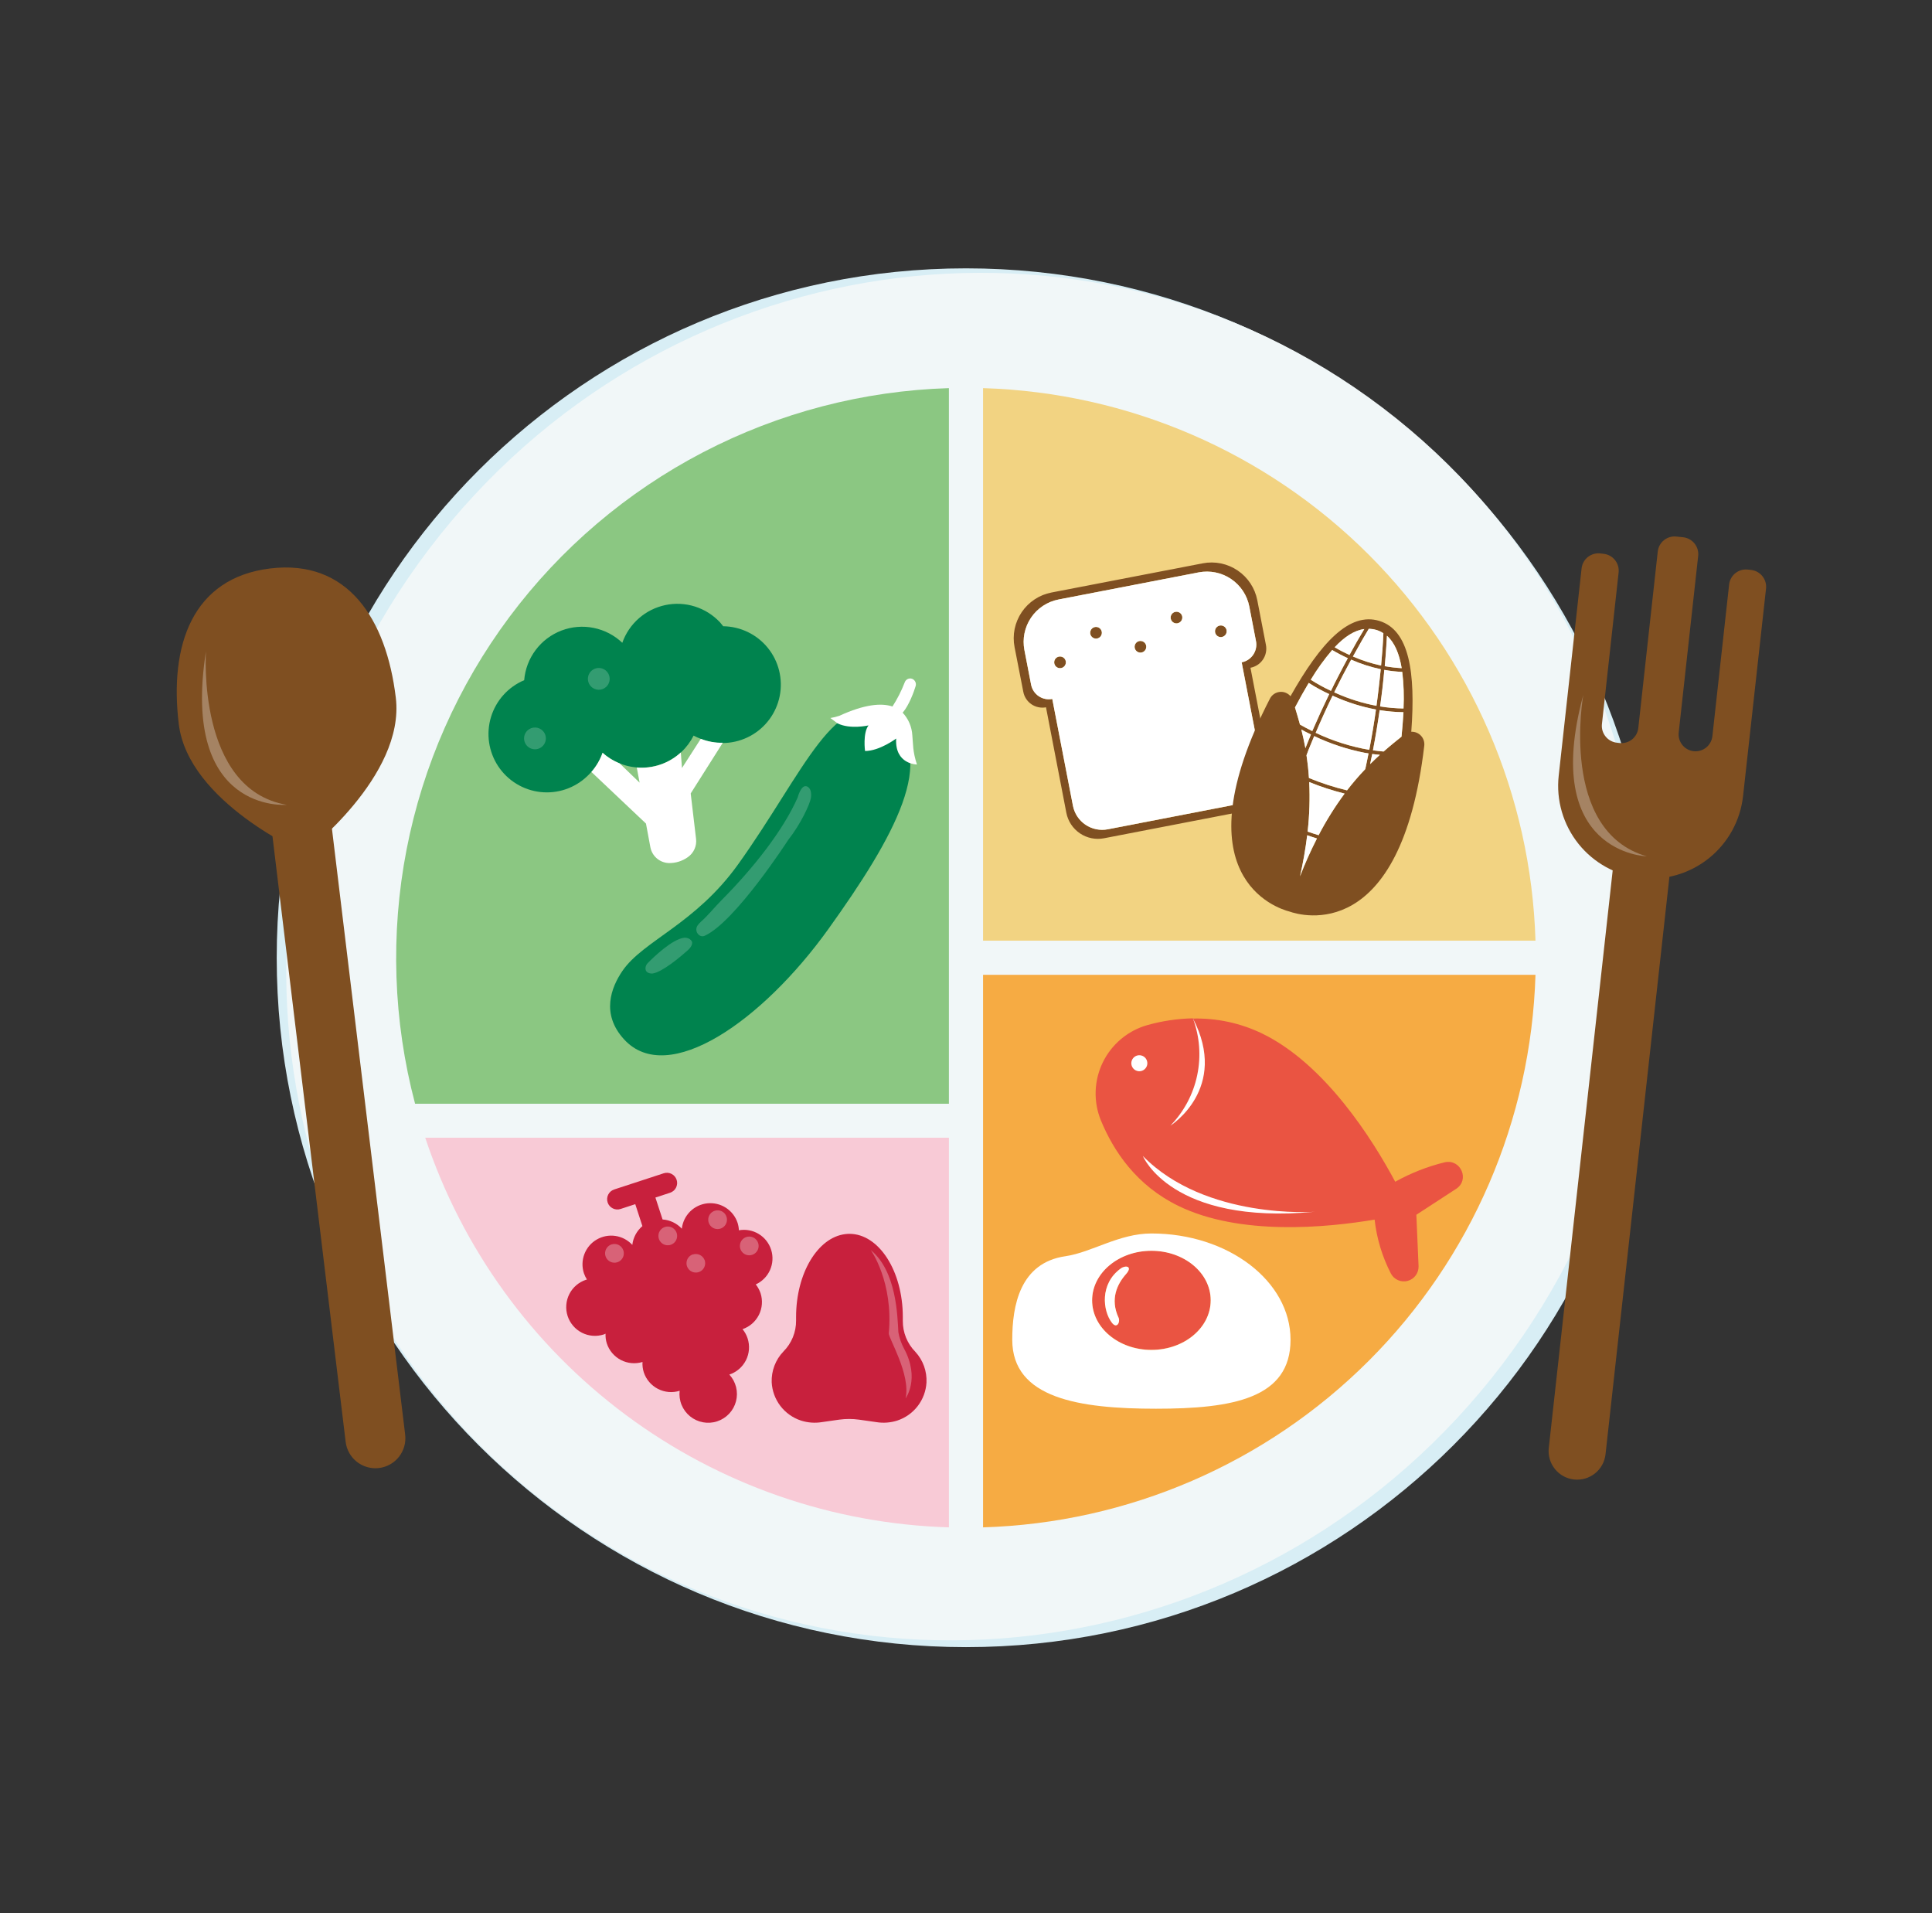 <svg width="101" height="100" viewBox="0 0 101 100" fill="none" xmlns="http://www.w3.org/2000/svg">
<rect x="0" y="0" width="101" height="100" fill="#333333" stroke="none"/>
<path d="M50.5 86.094C70.401 86.094 86.535 69.961 86.535 50.06C86.535 30.159 70.401 14.026 50.5 14.026C30.599 14.026 14.466 30.159 14.466 50.06C14.466 69.961 30.599 86.094 50.5 86.094Z" fill="#D8EEF5"/>
<path d="M78.534 71.317C90.574 55.475 87.778 33.09 72.288 21.317C56.799 9.544 34.481 12.842 22.441 28.683C10.401 44.525 13.197 66.91 28.687 78.683C44.176 90.456 66.494 87.158 78.534 71.317Z" fill="#F1F7F8"/>
<path d="M51.392 49.168H80.271C80.043 41.581 76.928 34.367 71.561 28.999C66.193 23.632 58.979 20.516 51.392 20.287V49.168Z" fill="#F2D382"/>
<path d="M49.606 57.69V20.287C45.123 20.424 40.727 21.571 36.748 23.643C32.769 25.715 29.309 28.659 26.627 32.254C23.944 35.85 22.107 40.004 21.254 44.409C20.401 48.813 20.553 53.353 21.699 57.69H49.606Z" fill="#8BC782"/>
<path d="M49.607 59.467H22.23C24.159 65.256 27.819 70.314 32.715 73.956C37.611 77.598 43.507 79.649 49.607 79.833V59.467Z" fill="#F8CAD6"/>
<path d="M51.392 50.952V79.833C58.979 79.605 66.193 76.489 71.561 71.121C76.928 65.753 80.043 58.539 80.271 50.952H51.392Z" fill="#F6AB43"/>
<path d="M30.916 40.346C31.174 40.053 31.372 39.714 31.501 39.346C32.064 39.85 32.794 40.127 33.549 40.124C34.305 40.121 35.032 39.839 35.591 39.33L35.618 39.308C35.882 39.062 36.099 38.771 36.259 38.449C36.38 38.513 36.505 38.57 36.634 38.618C37.05 38.785 37.498 38.858 37.945 38.832C38.392 38.806 38.828 38.681 39.222 38.468C39.616 38.254 39.958 37.957 40.224 37.596C40.49 37.236 40.673 36.821 40.761 36.381C40.849 35.942 40.838 35.489 40.731 35.054C40.624 34.619 40.422 34.212 40.14 33.864C39.858 33.516 39.503 33.234 39.1 33.039C38.697 32.843 38.255 32.739 37.807 32.733C37.751 32.663 37.694 32.592 37.638 32.526C37.279 32.144 36.828 31.86 36.329 31.702C35.829 31.544 35.297 31.518 34.784 31.626C34.271 31.734 33.794 31.971 33.4 32.317C33.005 32.662 32.707 33.103 32.532 33.598C32.117 33.202 31.597 32.932 31.034 32.819C30.471 32.705 29.888 32.754 29.352 32.958C28.815 33.163 28.347 33.515 28.003 33.974C27.658 34.433 27.45 34.98 27.403 35.553C26.99 35.727 26.621 35.989 26.321 36.322C26.021 36.655 25.799 37.05 25.668 37.478C25.538 37.907 25.504 38.359 25.568 38.803C25.633 39.246 25.794 39.67 26.04 40.044C26.287 40.418 26.612 40.733 26.994 40.967C27.376 41.201 27.805 41.348 28.25 41.398C28.695 41.448 29.146 41.399 29.57 41.255C29.994 41.111 30.382 40.875 30.704 40.565C30.774 40.499 30.849 40.424 30.916 40.346Z" fill="#00834E"/>
<path d="M36.634 38.618L35.652 40.144L35.591 39.332C35.282 39.615 34.919 39.831 34.523 39.966C34.127 40.101 33.707 40.153 33.29 40.119L33.436 40.907L32.397 39.904C32.068 39.772 31.765 39.584 31.501 39.347C31.372 39.715 31.174 40.055 30.916 40.348L33.77 43.047L33.999 44.278C34.041 44.505 34.158 44.711 34.332 44.862C34.506 45.013 34.726 45.101 34.957 45.111C35.316 45.119 35.669 45.01 35.961 44.8C36.112 44.695 36.231 44.55 36.306 44.382C36.382 44.214 36.41 44.029 36.388 43.846L36.108 41.472L37.785 38.823C37.392 38.83 37.001 38.76 36.634 38.618Z" fill="white"/>
<g opacity="0.2">
<path d="M31.693 35.899C31.775 35.822 31.832 35.722 31.858 35.612C31.883 35.503 31.876 35.388 31.836 35.282C31.796 35.177 31.726 35.086 31.635 35.02C31.543 34.955 31.434 34.918 31.322 34.914C31.209 34.91 31.098 34.94 31.003 34.999C30.907 35.058 30.831 35.145 30.784 35.247C30.738 35.35 30.723 35.464 30.741 35.575C30.759 35.686 30.809 35.789 30.886 35.871C30.937 35.927 30.998 35.971 31.067 36.002C31.135 36.033 31.209 36.051 31.284 36.053C31.359 36.056 31.434 36.044 31.504 36.017C31.574 35.99 31.638 35.95 31.693 35.899Z" fill="white"/>
</g>
<g opacity="0.2">
<path d="M27.576 38.179C27.494 38.256 27.437 38.356 27.411 38.466C27.386 38.575 27.393 38.69 27.433 38.795C27.473 38.901 27.543 38.992 27.634 39.057C27.726 39.123 27.835 39.16 27.947 39.164C28.06 39.168 28.171 39.138 28.266 39.079C28.362 39.019 28.438 38.933 28.485 38.831C28.531 38.728 28.547 38.614 28.529 38.503C28.511 38.392 28.46 38.289 28.383 38.206C28.28 38.096 28.137 38.031 27.985 38.026C27.834 38.021 27.687 38.076 27.576 38.179Z" fill="white"/>
</g>
<path d="M62.362 53.227C61.551 53.244 60.744 53.364 59.963 53.585C59.463 53.73 58.998 53.978 58.6 54.313C58.201 54.649 57.878 55.064 57.65 55.533C57.422 56.001 57.296 56.512 57.278 57.033C57.261 57.554 57.353 58.072 57.549 58.555C58.213 60.171 59.414 61.966 61.604 63.031C64.826 64.603 69.348 64.171 71.861 63.747C71.97 64.729 72.258 65.682 72.709 66.561C72.789 66.716 72.92 66.84 73.079 66.91C73.239 66.981 73.418 66.996 73.586 66.951C73.755 66.907 73.904 66.806 74.008 66.666C74.112 66.526 74.165 66.354 74.159 66.18L74.043 63.494L76.125 62.138C76.844 61.67 76.368 60.566 75.528 60.751C74.623 60.972 73.752 61.315 72.938 61.768C71.751 59.545 69.273 55.625 65.996 54.028C64.865 53.478 63.619 53.208 62.362 53.239" fill="#EA5442"/>
<path d="M59.746 60.423C59.746 60.423 61.23 64.045 68.733 63.338C68.731 63.338 63.022 63.765 59.746 60.423Z" fill="white"/>
<path d="M59.938 55.757C59.974 55.683 59.988 55.599 59.976 55.517C59.965 55.435 59.93 55.358 59.875 55.296C59.82 55.234 59.748 55.19 59.668 55.169C59.587 55.148 59.503 55.151 59.425 55.178C59.346 55.205 59.278 55.255 59.228 55.321C59.178 55.387 59.148 55.466 59.143 55.549C59.138 55.631 59.158 55.714 59.2 55.785C59.242 55.857 59.304 55.914 59.378 55.95C59.478 55.999 59.593 56.006 59.698 55.97C59.803 55.933 59.889 55.857 59.938 55.757Z" fill="white"/>
<path d="M61.184 58.838C61.184 58.838 64.272 56.9 62.362 53.227C62.717 54.178 62.795 55.21 62.586 56.203C62.378 57.197 61.891 58.11 61.184 58.838Z" fill="white"/>
<path d="M62.878 29.444L54.968 30.97C54.654 31.03 54.355 31.152 54.088 31.329C53.821 31.505 53.591 31.732 53.412 31.997C53.233 32.263 53.108 32.56 53.043 32.874C52.979 33.188 52.978 33.511 53.039 33.825L53.495 36.156C53.519 36.288 53.569 36.413 53.642 36.525C53.715 36.637 53.809 36.734 53.919 36.809C54.03 36.885 54.154 36.938 54.285 36.965C54.415 36.993 54.55 36.995 54.682 36.97L55.746 42.484C55.831 42.922 56.086 43.308 56.455 43.557C56.824 43.807 57.277 43.9 57.715 43.815L65.108 42.386C65.545 42.301 65.93 42.046 66.18 41.677C66.429 41.308 66.522 40.855 66.437 40.417L65.371 34.903C65.502 34.878 65.628 34.827 65.74 34.754C65.853 34.68 65.949 34.584 66.024 34.473C66.1 34.362 66.152 34.237 66.178 34.105C66.205 33.974 66.205 33.838 66.179 33.706L65.728 31.373C65.606 30.74 65.237 30.181 64.702 29.819C64.168 29.457 63.512 29.322 62.878 29.444ZM65.66 33.513C65.684 33.635 65.683 33.76 65.659 33.882C65.634 34.004 65.585 34.119 65.515 34.222C65.446 34.325 65.356 34.413 65.253 34.481C65.149 34.55 65.033 34.597 64.911 34.62L65.991 40.2C66.03 40.401 66.029 40.607 65.988 40.807C65.947 41.008 65.867 41.198 65.753 41.367C65.638 41.536 65.491 41.681 65.321 41.794C65.15 41.907 64.959 41.984 64.758 42.023L57.913 43.347C57.713 43.386 57.506 43.385 57.306 43.344C57.106 43.303 56.916 43.223 56.746 43.109C56.577 42.994 56.432 42.847 56.319 42.677C56.207 42.506 56.129 42.315 56.091 42.115L55.011 36.534C54.889 36.558 54.763 36.557 54.642 36.533C54.52 36.508 54.405 36.459 54.302 36.39C54.199 36.321 54.111 36.231 54.043 36.128C53.974 36.025 53.927 35.908 53.903 35.787L53.554 33.979C53.498 33.688 53.499 33.389 53.559 33.099C53.618 32.808 53.734 32.533 53.9 32.287C54.066 32.042 54.278 31.831 54.526 31.668C54.773 31.505 55.05 31.392 55.341 31.336L62.668 29.918C63.255 29.805 63.864 29.93 64.359 30.265C64.855 30.6 65.197 31.118 65.311 31.705L65.66 33.513Z" fill="#7F4F21"/>
<path d="M55.416 34.925C55.584 34.925 55.721 34.789 55.721 34.62C55.721 34.452 55.584 34.315 55.416 34.315C55.247 34.315 55.11 34.452 55.11 34.62C55.11 34.789 55.247 34.925 55.416 34.925Z" fill="#7F4F21"/>
<path d="M59.619 34.111C59.788 34.111 59.924 33.975 59.924 33.806C59.924 33.638 59.788 33.501 59.619 33.501C59.45 33.501 59.314 33.638 59.314 33.806C59.314 33.975 59.45 34.111 59.619 34.111Z" fill="#7F4F21"/>
<path d="M61.505 32.582C61.673 32.582 61.81 32.445 61.81 32.277C61.81 32.108 61.673 31.972 61.505 31.972C61.336 31.972 61.2 32.108 61.2 32.277C61.2 32.445 61.336 32.582 61.505 32.582Z" fill="#7F4F21"/>
<path d="M63.822 33.299C63.991 33.299 64.128 33.163 64.128 32.994C64.128 32.825 63.991 32.689 63.822 32.689C63.654 32.689 63.517 32.825 63.517 32.994C63.517 33.163 63.654 33.299 63.822 33.299Z" fill="#7F4F21"/>
<path d="M57.298 33.379C57.466 33.379 57.603 33.242 57.603 33.074C57.603 32.905 57.466 32.769 57.298 32.769C57.129 32.769 56.993 32.905 56.993 33.074C56.993 33.242 57.129 33.379 57.298 33.379Z" fill="#7F4F21"/>
<path d="M62.668 29.916L55.341 31.334C55.05 31.39 54.773 31.503 54.526 31.666C54.278 31.829 54.066 32.04 53.9 32.285C53.734 32.531 53.618 32.807 53.558 33.097C53.499 33.387 53.498 33.687 53.554 33.977L53.903 35.785C53.927 35.907 53.974 36.023 54.042 36.126C54.111 36.23 54.199 36.319 54.302 36.388C54.405 36.458 54.52 36.506 54.642 36.531C54.763 36.556 54.889 36.556 55.01 36.533L56.09 42.113C56.129 42.313 56.207 42.505 56.319 42.675C56.432 42.846 56.577 42.993 56.746 43.107C56.916 43.221 57.106 43.301 57.306 43.342C57.506 43.383 57.713 43.384 57.913 43.346L64.758 42.021C64.959 41.983 65.15 41.905 65.321 41.792C65.491 41.68 65.638 41.535 65.752 41.365C65.867 41.196 65.947 41.006 65.988 40.806C66.029 40.605 66.03 40.399 65.991 40.199L64.911 34.618C65.033 34.595 65.149 34.548 65.253 34.48C65.356 34.411 65.446 34.323 65.515 34.22C65.585 34.117 65.633 34.002 65.658 33.88C65.683 33.758 65.684 33.633 65.66 33.511L65.311 31.704C65.197 31.116 64.855 30.599 64.359 30.263C63.863 29.928 63.255 29.804 62.668 29.916ZM55.473 34.919C55.414 34.93 55.353 34.923 55.297 34.9C55.242 34.876 55.194 34.837 55.161 34.786C55.128 34.736 55.111 34.677 55.111 34.617C55.111 34.556 55.13 34.497 55.163 34.447C55.197 34.398 55.245 34.359 55.301 34.336C55.357 34.313 55.418 34.308 55.477 34.32C55.536 34.332 55.591 34.361 55.633 34.404C55.675 34.447 55.704 34.502 55.716 34.561C55.723 34.6 55.723 34.641 55.715 34.68C55.707 34.719 55.691 34.757 55.669 34.79C55.646 34.823 55.617 34.852 55.584 34.874C55.55 34.896 55.513 34.911 55.473 34.919ZM57.355 33.374C57.296 33.386 57.235 33.379 57.179 33.356C57.123 33.333 57.076 33.294 57.042 33.243C57.009 33.193 56.991 33.134 56.991 33.073C56.992 33.013 57.01 32.954 57.043 32.904C57.077 32.854 57.125 32.815 57.181 32.792C57.237 32.769 57.298 32.763 57.357 32.775C57.416 32.787 57.471 32.816 57.513 32.859C57.556 32.902 57.585 32.957 57.596 33.016C57.612 33.095 57.595 33.178 57.55 33.245C57.505 33.312 57.435 33.358 57.355 33.374ZM59.677 34.106C59.617 34.118 59.556 34.111 59.501 34.088C59.445 34.064 59.398 34.025 59.364 33.974C59.331 33.924 59.314 33.865 59.314 33.804C59.315 33.744 59.333 33.685 59.367 33.635C59.401 33.585 59.449 33.547 59.504 33.524C59.56 33.501 59.622 33.495 59.681 33.508C59.74 33.52 59.794 33.549 59.836 33.592C59.879 33.635 59.908 33.689 59.919 33.748C59.927 33.788 59.926 33.828 59.918 33.868C59.91 33.907 59.895 33.944 59.872 33.978C59.85 34.011 59.821 34.039 59.787 34.062C59.754 34.084 59.716 34.099 59.677 34.106ZM61.562 32.58C61.503 32.592 61.441 32.586 61.386 32.562C61.33 32.539 61.282 32.5 61.249 32.45C61.216 32.399 61.198 32.34 61.198 32.28C61.198 32.219 61.216 32.16 61.25 32.11C61.284 32.06 61.332 32.021 61.388 31.998C61.443 31.976 61.505 31.97 61.564 31.982C61.623 31.994 61.677 32.023 61.72 32.066C61.763 32.109 61.791 32.163 61.803 32.222C61.817 32.301 61.8 32.383 61.755 32.449C61.71 32.515 61.641 32.561 61.562 32.577V32.58ZM63.88 33.297C63.821 33.309 63.759 33.302 63.704 33.279C63.648 33.255 63.601 33.216 63.568 33.165C63.535 33.115 63.517 33.056 63.518 32.996C63.518 32.935 63.536 32.876 63.57 32.827C63.604 32.776 63.652 32.738 63.708 32.715C63.764 32.692 63.825 32.687 63.884 32.699C63.943 32.711 63.997 32.74 64.04 32.783C64.082 32.826 64.111 32.88 64.122 32.94C64.137 33.019 64.119 33.1 64.074 33.167C64.029 33.233 63.959 33.279 63.88 33.294V33.297Z" fill="white"/>
<path d="M74.457 38.976C74.468 38.882 74.458 38.787 74.428 38.697C74.399 38.607 74.35 38.525 74.286 38.456C74.221 38.386 74.142 38.332 74.055 38.296C73.967 38.261 73.873 38.244 73.778 38.249C74.011 35.139 73.672 32.935 72.11 32.455C70.549 31.975 69.048 33.582 67.464 36.39C67.395 36.309 67.307 36.246 67.207 36.207C67.108 36.168 67.001 36.154 66.895 36.166C66.789 36.179 66.687 36.217 66.599 36.277C66.511 36.338 66.44 36.419 66.391 36.514C61.601 45.811 66.742 47.473 67.408 47.644C68.044 47.871 73.238 49.363 74.457 38.976ZM69.772 36.411C70.463 36.721 71.188 36.948 71.932 37.089C71.832 37.794 71.715 38.497 71.583 39.197C70.612 39.029 69.669 38.729 68.78 38.306C69.058 37.652 69.353 37.005 69.663 36.367L69.772 36.411ZM69.828 36.224L69.748 36.187C70.031 35.611 70.326 35.043 70.635 34.481C71.132 34.701 71.65 34.868 72.181 34.98C72.146 35.336 72.108 35.692 72.066 36.046C72.034 36.328 71.996 36.609 71.957 36.894C71.224 36.755 70.509 36.53 69.828 36.224ZM67.963 45.806C68.125 45.097 68.251 44.381 68.339 43.659C68.509 43.719 68.678 43.773 68.848 43.829C68.52 44.472 68.224 45.132 67.963 45.806ZM68.934 43.654C68.741 43.596 68.551 43.534 68.359 43.466C68.456 42.606 68.484 41.741 68.443 40.877C69.044 41.122 69.662 41.323 70.292 41.48C69.784 42.168 69.329 42.895 68.934 43.654ZM71.627 39.939C71.664 39.77 71.701 39.587 71.737 39.41C71.869 39.429 72.002 39.441 72.135 39.454C71.976 39.603 71.807 39.764 71.627 39.939ZM71.373 40.2C71.036 40.554 70.718 40.925 70.421 41.313C69.742 41.151 69.076 40.935 68.431 40.668C68.402 40.244 68.358 39.851 68.302 39.481C68.344 39.374 68.382 39.264 68.424 39.157C68.516 38.929 68.61 38.701 68.705 38.479C69.541 38.877 70.424 39.169 71.332 39.349C71.403 39.363 71.474 39.371 71.546 39.383C71.491 39.653 71.432 39.926 71.373 40.2ZM68.246 39.107C68.181 38.756 68.111 38.431 68.034 38.13C68.102 38.167 68.17 38.206 68.237 38.242L68.536 38.391C68.431 38.629 68.336 38.869 68.246 39.107ZM73.273 38.501C72.995 38.725 72.678 38.979 72.336 39.281C72.149 39.264 71.963 39.247 71.778 39.218C71.911 38.521 72.028 37.821 72.129 37.118C72.54 37.184 72.955 37.221 73.372 37.226C73.346 37.63 73.312 38.057 73.268 38.501H73.273ZM73.38 37.031C72.97 37.025 72.561 36.99 72.156 36.924C72.244 36.289 72.317 35.652 72.376 35.014C72.685 35.071 72.998 35.106 73.312 35.119C73.387 35.753 73.408 36.393 73.375 37.031H73.38ZM73.282 34.924C72.984 34.907 72.688 34.873 72.395 34.82C72.425 34.481 72.454 34.13 72.476 33.784C72.488 33.601 72.5 33.418 72.51 33.235C72.904 33.582 73.15 34.161 73.277 34.924H73.282ZM71.964 32.935C72.09 32.975 72.21 33.032 72.32 33.104C72.297 33.667 72.254 34.23 72.2 34.791C71.695 34.683 71.202 34.524 70.728 34.318C70.888 34.027 71.052 33.737 71.218 33.449C71.33 33.257 71.444 33.065 71.557 32.875C71.695 32.877 71.832 32.897 71.964 32.935ZM71.322 32.88C71.053 33.325 70.794 33.777 70.547 34.237C70.281 34.117 70.023 33.983 69.772 33.835C70.292 33.274 70.805 32.947 71.322 32.879V32.88ZM69.638 33.977C69.903 34.134 70.175 34.276 70.455 34.403C70.286 34.73 70.104 35.059 69.935 35.39C69.813 35.629 69.694 35.868 69.575 36.111C69.21 35.941 68.858 35.747 68.519 35.531C68.847 34.982 69.222 34.462 69.638 33.976V33.977ZM68.415 35.695C68.758 35.915 69.115 36.111 69.485 36.28C69.176 36.918 68.881 37.563 68.6 38.216C68.382 38.108 68.168 37.991 67.958 37.877C67.87 37.55 67.78 37.252 67.697 36.982C67.942 36.516 68.181 36.087 68.415 35.695Z" fill="#7F4F21"/>
<path d="M71.373 40.2C71.432 39.926 71.491 39.653 71.542 39.378C71.471 39.366 71.4 39.358 71.329 39.344C70.42 39.164 69.538 38.872 68.702 38.474C68.607 38.703 68.512 38.93 68.421 39.153C68.378 39.259 68.341 39.37 68.299 39.476C68.355 39.844 68.399 40.238 68.427 40.663C69.073 40.93 69.739 41.146 70.418 41.308C70.716 40.922 71.035 40.552 71.373 40.2Z" fill="white"/>
<path d="M71.737 39.41C71.702 39.58 71.664 39.763 71.627 39.939C71.796 39.77 71.966 39.6 72.136 39.454C72.002 39.441 71.869 39.429 71.737 39.41Z" fill="white"/>
<path d="M69.772 36.411L69.663 36.361C69.353 37 69.058 37.647 68.78 38.301C69.669 38.724 70.612 39.024 71.583 39.191C71.717 38.492 71.834 37.789 71.932 37.084C71.188 36.945 70.463 36.719 69.772 36.411Z" fill="white"/>
<path d="M70.293 41.48C69.662 41.323 69.044 41.122 68.443 40.877C68.484 41.741 68.456 42.606 68.36 43.466C68.551 43.534 68.741 43.596 68.934 43.654C69.329 42.895 69.784 42.168 70.293 41.48Z" fill="white"/>
<path d="M73.367 37.226C72.95 37.221 72.535 37.184 72.124 37.118C72.023 37.821 71.906 38.521 71.773 39.219C71.958 39.247 72.144 39.264 72.331 39.281C72.67 38.98 72.99 38.725 73.268 38.501C73.312 38.057 73.346 37.63 73.367 37.226Z" fill="white"/>
<path d="M69.489 36.28C69.119 36.111 68.761 35.915 68.419 35.695C68.182 36.087 67.943 36.516 67.7 36.975C67.783 37.245 67.87 37.543 67.961 37.871C68.172 37.991 68.385 38.108 68.604 38.21C68.884 37.562 69.179 36.919 69.489 36.28Z" fill="white"/>
<path d="M68.232 38.242C68.165 38.206 68.097 38.167 68.029 38.13C68.105 38.431 68.175 38.756 68.241 39.107C68.336 38.868 68.431 38.629 68.531 38.391L68.232 38.242Z" fill="white"/>
<path d="M72.145 36.925C72.55 36.99 72.96 37.025 73.37 37.031C73.401 36.393 73.378 35.753 73.302 35.119C72.988 35.106 72.675 35.071 72.366 35.014C72.311 35.653 72.237 36.29 72.145 36.925Z" fill="white"/>
<path d="M69.941 35.388C70.111 35.058 70.281 34.729 70.462 34.401C70.182 34.274 69.909 34.132 69.645 33.976C69.229 34.461 68.854 34.981 68.526 35.529C68.864 35.746 69.217 35.939 69.582 36.109C69.694 35.866 69.813 35.627 69.941 35.388Z" fill="white"/>
<path d="M70.728 34.312C71.202 34.518 71.695 34.676 72.2 34.785C72.254 34.223 72.296 33.66 72.32 33.098C72.21 33.025 72.09 32.968 71.964 32.928C71.832 32.888 71.695 32.867 71.557 32.864C71.444 33.053 71.33 33.245 71.218 33.437C71.052 33.73 70.887 34.02 70.728 34.312Z" fill="white"/>
<path d="M72.39 34.82C72.683 34.873 72.979 34.907 73.276 34.924C73.149 34.161 72.903 33.583 72.505 33.228C72.495 33.411 72.483 33.594 72.471 33.778C72.449 34.13 72.42 34.474 72.39 34.82Z" fill="white"/>
<path d="M71.958 36.891C71.997 36.609 72.034 36.328 72.066 36.043C72.109 35.688 72.146 35.332 72.182 34.976C71.65 34.865 71.132 34.698 70.635 34.478C70.327 35.043 70.031 35.612 69.749 36.184L69.828 36.221C70.51 36.527 71.224 36.751 71.958 36.891Z" fill="white"/>
<path d="M71.322 32.879C70.805 32.947 70.293 33.279 69.772 33.83C70.023 33.978 70.282 34.112 70.547 34.232C70.794 33.774 71.053 33.323 71.322 32.879Z" fill="white"/>
<path d="M68.845 43.825C68.675 43.773 68.505 43.719 68.336 43.656C68.247 44.377 68.122 45.094 67.96 45.803C68.221 45.129 68.516 44.469 68.845 43.825Z" fill="white"/>
<path d="M47.852 70.658C47.642 70.445 47.476 70.192 47.363 69.914C47.251 69.637 47.195 69.34 47.197 69.04C47.197 68.972 47.197 68.905 47.197 68.837C47.197 66.436 45.948 64.491 44.407 64.491C44.331 64.491 44.256 64.496 44.181 64.506C42.747 64.684 41.617 66.555 41.617 68.837V69.022C41.62 69.323 41.562 69.621 41.448 69.9C41.334 70.178 41.166 70.431 40.953 70.644C40.749 70.857 40.59 71.109 40.485 71.385C40.38 71.66 40.332 71.954 40.342 72.248C40.365 72.697 40.523 73.128 40.795 73.485C41.068 73.842 41.442 74.109 41.868 74.249C42.223 74.364 42.599 74.392 42.967 74.332L43.873 74.203C44.215 74.156 44.562 74.156 44.905 74.203L45.812 74.332C46.179 74.392 46.554 74.364 46.907 74.251C47.332 74.111 47.705 73.846 47.977 73.491C48.249 73.137 48.408 72.708 48.434 72.262C48.448 71.969 48.404 71.677 48.304 71.401C48.204 71.126 48.051 70.873 47.852 70.658Z" fill="#C8203D"/>
<g opacity="0.3">
<path d="M47.26 70.488C47.118 70.223 47.019 69.937 46.965 69.641C46.914 68.752 46.865 66.45 45.525 65.342C45.525 65.342 46.712 67.004 46.463 69.69C46.441 69.934 47.624 71.841 47.341 73.093C47.341 73.088 48.109 72.067 47.26 70.488Z" fill="white"/>
</g>
<path d="M35.53 72.694C35.502 72.944 35.536 73.198 35.631 73.431C35.726 73.664 35.878 73.869 36.073 74.028C36.268 74.187 36.5 74.295 36.747 74.341C36.994 74.387 37.249 74.371 37.489 74.292C37.728 74.214 37.944 74.077 38.116 73.894C38.289 73.711 38.413 73.487 38.476 73.244C38.54 73.001 38.541 72.745 38.48 72.501C38.419 72.257 38.298 72.032 38.128 71.847C38.505 71.722 38.818 71.452 38.997 71.097C39.176 70.742 39.206 70.33 39.082 69.953C39.025 69.778 38.935 69.616 38.818 69.474C39.19 69.347 39.497 69.079 39.674 68.727C39.85 68.375 39.881 67.968 39.76 67.594C39.703 67.428 39.619 67.272 39.51 67.135C39.84 66.984 40.105 66.717 40.254 66.385C40.402 66.053 40.424 65.678 40.316 65.331C40.208 64.984 39.977 64.688 39.666 64.499C39.355 64.31 38.986 64.241 38.628 64.305C38.622 64.176 38.6 64.048 38.562 63.925C38.456 63.599 38.241 63.319 37.954 63.132C37.667 62.945 37.324 62.862 36.983 62.896C36.642 62.931 36.323 63.081 36.079 63.322C35.836 63.564 35.682 63.881 35.644 64.222C35.382 63.939 35.022 63.766 34.638 63.74L34.263 62.594L35.03 62.343C35.165 62.299 35.277 62.203 35.341 62.077C35.405 61.95 35.417 61.804 35.373 61.669C35.329 61.534 35.234 61.422 35.107 61.358C34.981 61.293 34.834 61.282 34.699 61.325L32.105 62.173C32.038 62.196 31.976 62.231 31.923 62.277C31.87 62.323 31.826 62.379 31.795 62.442C31.763 62.505 31.745 62.574 31.74 62.644C31.735 62.714 31.744 62.785 31.766 62.852C31.788 62.918 31.823 62.98 31.869 63.033C31.916 63.086 31.972 63.13 32.035 63.161C32.098 63.193 32.166 63.212 32.236 63.217C32.307 63.222 32.377 63.213 32.444 63.191L33.21 62.94L33.583 64.086C33.289 64.335 33.1 64.686 33.056 65.069C32.824 64.817 32.513 64.652 32.174 64.601C31.836 64.55 31.49 64.617 31.194 64.79C30.898 64.962 30.671 65.231 30.549 65.552C30.427 65.872 30.419 66.224 30.525 66.549C30.564 66.666 30.618 66.777 30.684 66.88L30.637 66.892C30.449 66.953 30.275 67.051 30.125 67.179C29.975 67.308 29.852 67.464 29.763 67.64C29.674 67.816 29.62 68.008 29.605 68.205C29.589 68.401 29.613 68.599 29.674 68.787C29.735 68.974 29.833 69.148 29.962 69.298C30.09 69.448 30.246 69.571 30.422 69.66C30.598 69.75 30.79 69.804 30.987 69.819C31.184 69.834 31.381 69.81 31.569 69.749C31.6 69.739 31.625 69.722 31.656 69.71C31.648 69.882 31.671 70.055 31.723 70.219C31.845 70.593 32.109 70.903 32.458 71.085C32.806 71.266 33.212 71.303 33.589 71.189C33.577 71.372 33.6 71.556 33.656 71.731C33.78 72.105 34.046 72.416 34.396 72.596C34.746 72.776 35.154 72.812 35.53 72.694Z" fill="#C8203D"/>
<g opacity="0.3">
<path d="M37.363 63.286C37.271 63.316 37.19 63.372 37.13 63.448C37.069 63.525 37.033 63.617 37.026 63.714C37.018 63.81 37.04 63.907 37.087 63.991C37.135 64.076 37.206 64.144 37.292 64.189C37.379 64.232 37.476 64.25 37.573 64.238C37.669 64.227 37.76 64.187 37.833 64.124C37.907 64.061 37.96 63.977 37.986 63.884C38.012 63.791 38.01 63.691 37.98 63.599C37.96 63.538 37.929 63.481 37.887 63.432C37.845 63.383 37.794 63.343 37.737 63.314C37.679 63.285 37.617 63.267 37.553 63.263C37.489 63.258 37.424 63.266 37.363 63.286Z" fill="white"/>
</g>
<g opacity="0.3">
<path d="M39.018 64.657C38.926 64.687 38.844 64.744 38.784 64.82C38.724 64.896 38.688 64.988 38.681 65.085C38.673 65.182 38.694 65.278 38.742 65.363C38.789 65.448 38.861 65.516 38.947 65.56C39.034 65.604 39.131 65.621 39.227 65.61C39.324 65.598 39.414 65.558 39.488 65.495C39.562 65.432 39.615 65.349 39.641 65.255C39.667 65.162 39.665 65.063 39.635 64.971C39.594 64.848 39.507 64.746 39.391 64.687C39.275 64.628 39.141 64.618 39.018 64.657Z" fill="white"/>
</g>
<g opacity="0.3">
<path d="M36.222 65.57H36.205C36.115 65.603 36.038 65.662 35.981 65.74C35.925 65.817 35.893 65.909 35.889 66.005C35.884 66.101 35.908 66.195 35.958 66.278C36.007 66.36 36.079 66.425 36.165 66.467C36.252 66.508 36.348 66.523 36.443 66.51C36.538 66.497 36.627 66.457 36.698 66.394C36.77 66.331 36.822 66.248 36.847 66.156C36.873 66.063 36.87 65.966 36.841 65.875L36.829 65.849C36.782 65.734 36.693 65.642 36.58 65.59C36.468 65.538 36.34 65.531 36.222 65.57Z" fill="white"/>
</g>
<g opacity="0.3">
<path d="M34.76 64.133C34.667 64.163 34.585 64.219 34.525 64.296C34.464 64.372 34.428 64.465 34.421 64.562C34.416 64.626 34.423 64.69 34.443 64.751C34.473 64.843 34.53 64.924 34.606 64.984C34.682 65.044 34.774 65.08 34.871 65.088C34.968 65.095 35.064 65.074 35.149 65.026C35.233 64.979 35.302 64.908 35.346 64.821C35.39 64.735 35.407 64.637 35.396 64.541C35.384 64.445 35.344 64.354 35.281 64.28C35.218 64.207 35.135 64.153 35.041 64.127C34.948 64.101 34.849 64.103 34.757 64.133H34.76Z" fill="white"/>
</g>
<g opacity="0.3">
<path d="M31.969 65.044C31.877 65.074 31.796 65.131 31.737 65.207C31.677 65.283 31.641 65.376 31.634 65.472C31.626 65.569 31.648 65.665 31.695 65.75C31.743 65.834 31.814 65.903 31.901 65.946C31.987 65.99 32.085 66.007 32.181 65.996C32.277 65.984 32.368 65.945 32.441 65.882C32.515 65.819 32.568 65.735 32.594 65.642C32.62 65.549 32.618 65.45 32.588 65.358C32.547 65.234 32.459 65.132 32.344 65.073C32.228 65.014 32.093 65.004 31.969 65.044Z" fill="white"/>
</g>
<path d="M43.301 48.565C39.845 53.38 34.919 56.809 32.636 54.338C31.398 53 31.957 51.601 32.539 50.748C33.626 49.161 36.339 48.312 38.584 45.182C42.038 40.366 43.743 35.676 46.429 37.603C49.115 39.529 46.755 43.749 43.301 48.565Z" fill="#00834E"/>
<path d="M47.694 38.434C47.669 37.99 47.489 37.57 47.185 37.247L47.202 37.235C47.523 36.86 47.777 36.158 47.865 35.87C47.891 35.793 47.885 35.709 47.85 35.636C47.816 35.564 47.754 35.507 47.679 35.478C47.641 35.465 47.601 35.46 47.561 35.463C47.522 35.466 47.483 35.476 47.447 35.494C47.411 35.512 47.38 35.537 47.354 35.567C47.328 35.597 47.308 35.632 47.295 35.67C47.126 36.11 46.912 36.531 46.656 36.928C46.076 36.735 45.198 36.809 43.882 37.413C43.728 37.465 43.57 37.505 43.409 37.53L43.784 37.809C44.445 38.137 45.403 37.916 45.403 37.916C45.096 38.327 45.222 39.254 45.222 39.254C45.981 39.254 46.849 38.603 46.849 38.603C46.772 39.959 47.935 39.959 47.935 39.959C47.708 39.266 47.74 38.905 47.694 38.434Z" fill="white"/>
<g opacity="0.2">
<path d="M36.636 48.183C37.022 47.844 37.346 47.427 37.712 47.059C39.398 45.363 40.951 43.388 41.702 41.677C41.702 41.677 41.871 41.019 42.16 41.097C42.392 41.162 42.431 41.47 42.392 41.708C42.338 42.037 41.865 43.064 41.205 43.903C41.205 43.903 38.455 48.161 36.854 48.905C36.817 48.924 36.777 48.935 36.736 48.937C36.695 48.939 36.654 48.932 36.615 48.917C36.564 48.894 36.519 48.859 36.484 48.816C36.448 48.772 36.423 48.721 36.41 48.666C36.398 48.612 36.397 48.555 36.41 48.5C36.423 48.446 36.447 48.395 36.483 48.351C36.529 48.291 36.58 48.235 36.636 48.183Z" fill="white"/>
</g>
<g opacity="0.2">
<path d="M33.862 50.338C34.158 50.038 35.135 49.09 35.768 49.014C35.817 49.008 35.867 49.013 35.915 49.027C35.969 49.037 36.02 49.058 36.064 49.09C36.108 49.122 36.145 49.163 36.171 49.211C36.227 49.355 36.093 49.55 35.956 49.67C35.537 50.041 34.625 50.804 34.121 50.884C34.121 50.884 33.769 50.921 33.745 50.64C33.742 50.584 33.75 50.528 33.771 50.476C33.791 50.424 33.822 50.377 33.862 50.338Z" fill="white"/>
</g>
<path d="M57.093 67.962C57.093 69.393 58.48 70.553 60.192 70.553C61.905 70.553 63.292 69.393 63.292 67.962C63.292 66.531 61.905 65.371 60.192 65.371C58.48 65.371 57.093 66.531 57.093 67.962ZM58.866 66.594C58.415 67.102 58.019 67.892 58.478 68.881C58.573 69.086 58.395 69.48 58.13 69.14C57.649 68.522 57.479 67.106 58.598 66.297C58.844 66.122 59.231 66.182 58.866 66.594Z" fill="#EA5442"/>
<path d="M55.711 65.659C53.313 65.999 52.918 68.254 52.918 70.027C52.918 73.091 56.416 73.632 60.433 73.632C64.45 73.632 67.466 73.091 67.466 70.027C67.466 66.963 64.209 64.472 60.192 64.472C58.502 64.472 57.079 65.456 55.711 65.659ZM63.292 67.969C63.292 69.4 61.905 70.56 60.192 70.56C58.48 70.56 57.093 69.4 57.093 67.969C57.093 66.538 58.48 65.378 60.192 65.378C61.905 65.378 63.292 66.531 63.292 67.962V67.969Z" fill="white"/>
<path d="M58.598 66.297C57.479 67.097 57.649 68.522 58.13 69.14C58.395 69.48 58.573 69.086 58.478 68.881C58.015 67.892 58.415 67.102 58.866 66.594C59.23 66.182 58.844 66.122 58.598 66.297Z" fill="white"/>
<path d="M20.692 36.47C21.187 40.58 15.916 44.595 15.916 44.595C15.916 44.595 9.84 41.948 9.345 37.838C8.85 33.728 10.051 30.208 14.122 29.713C18.193 29.218 20.197 32.36 20.692 36.47Z" fill="#7F4F21"/>
<path d="M13.998 41.688L17.111 41.312L21.181 74.986C21.206 75.191 21.19 75.398 21.135 75.596C21.08 75.795 20.986 75.98 20.859 76.142C20.732 76.305 20.574 76.44 20.395 76.541C20.215 76.642 20.018 76.707 19.813 76.732C19.401 76.781 18.985 76.665 18.658 76.409C18.331 76.152 18.119 75.776 18.07 75.364L14 41.69L13.998 41.688Z" fill="#7F4F21"/>
<g opacity="0.3">
<path d="M10.766 34.05C10.766 34.05 10.276 41.262 14.988 42.067C14.983 42.067 9.437 42.544 10.766 34.05Z" fill="white"/>
</g>
<path d="M82.681 29.713L81.485 40.546C81.415 41.179 81.471 41.819 81.649 42.431C81.827 43.042 82.123 43.612 82.521 44.109C82.919 44.606 83.412 45.019 83.97 45.326C84.528 45.632 85.141 45.826 85.773 45.896C87.051 46.037 88.332 45.664 89.336 44.86C90.339 44.056 90.982 42.887 91.123 41.609L92.323 30.768C92.349 30.534 92.281 30.3 92.134 30.116C91.987 29.933 91.774 29.815 91.54 29.789L91.37 29.771C91.255 29.758 91.138 29.768 91.026 29.8C90.914 29.833 90.81 29.887 90.719 29.96C90.629 30.032 90.553 30.122 90.497 30.224C90.441 30.326 90.406 30.439 90.394 30.554L89.519 38.481C89.492 38.714 89.375 38.928 89.191 39.075C89.008 39.221 88.774 39.29 88.54 39.264C88.425 39.251 88.313 39.216 88.211 39.16C88.109 39.104 88.019 39.028 87.947 38.937C87.874 38.846 87.82 38.742 87.788 38.63C87.756 38.519 87.746 38.401 87.759 38.286L88.776 29.06C88.802 28.827 88.733 28.593 88.586 28.41C88.44 28.226 88.226 28.108 87.993 28.082L87.64 28.045C87.525 28.032 87.407 28.042 87.296 28.074C87.184 28.107 87.08 28.161 86.989 28.233C86.898 28.306 86.823 28.396 86.767 28.498C86.711 28.6 86.676 28.712 86.663 28.828L85.646 38.054C85.633 38.169 85.598 38.281 85.542 38.383C85.486 38.485 85.411 38.575 85.32 38.648C85.229 38.72 85.125 38.775 85.014 38.807C84.902 38.84 84.785 38.85 84.669 38.837L84.541 38.822C84.424 38.811 84.312 38.777 84.209 38.722C84.106 38.667 84.015 38.593 83.941 38.502C83.867 38.412 83.811 38.309 83.777 38.197C83.743 38.085 83.732 37.968 83.744 37.852L84.617 29.925C84.643 29.692 84.575 29.457 84.428 29.274C84.281 29.09 84.067 28.973 83.834 28.947L83.664 28.928C83.548 28.914 83.43 28.924 83.317 28.956C83.205 28.988 83.1 29.042 83.008 29.115C82.917 29.188 82.841 29.279 82.785 29.381C82.728 29.484 82.693 29.597 82.681 29.713Z" fill="#7F4F21"/>
<path d="M84.517 43.584L87.485 43.912L83.933 76.012C83.889 76.406 83.691 76.766 83.382 77.013C83.073 77.26 82.679 77.375 82.285 77.331C81.892 77.288 81.532 77.09 81.285 76.781C81.037 76.472 80.923 76.077 80.966 75.684L84.519 43.584L84.517 43.584Z" fill="#7F4F21"/>
<g opacity="0.3">
<path d="M86.085 44.758C86.085 44.758 80.522 44.622 82.769 36.326C82.769 36.326 81.49 43.439 86.085 44.758Z" fill="white"/>
</g>
</svg>
